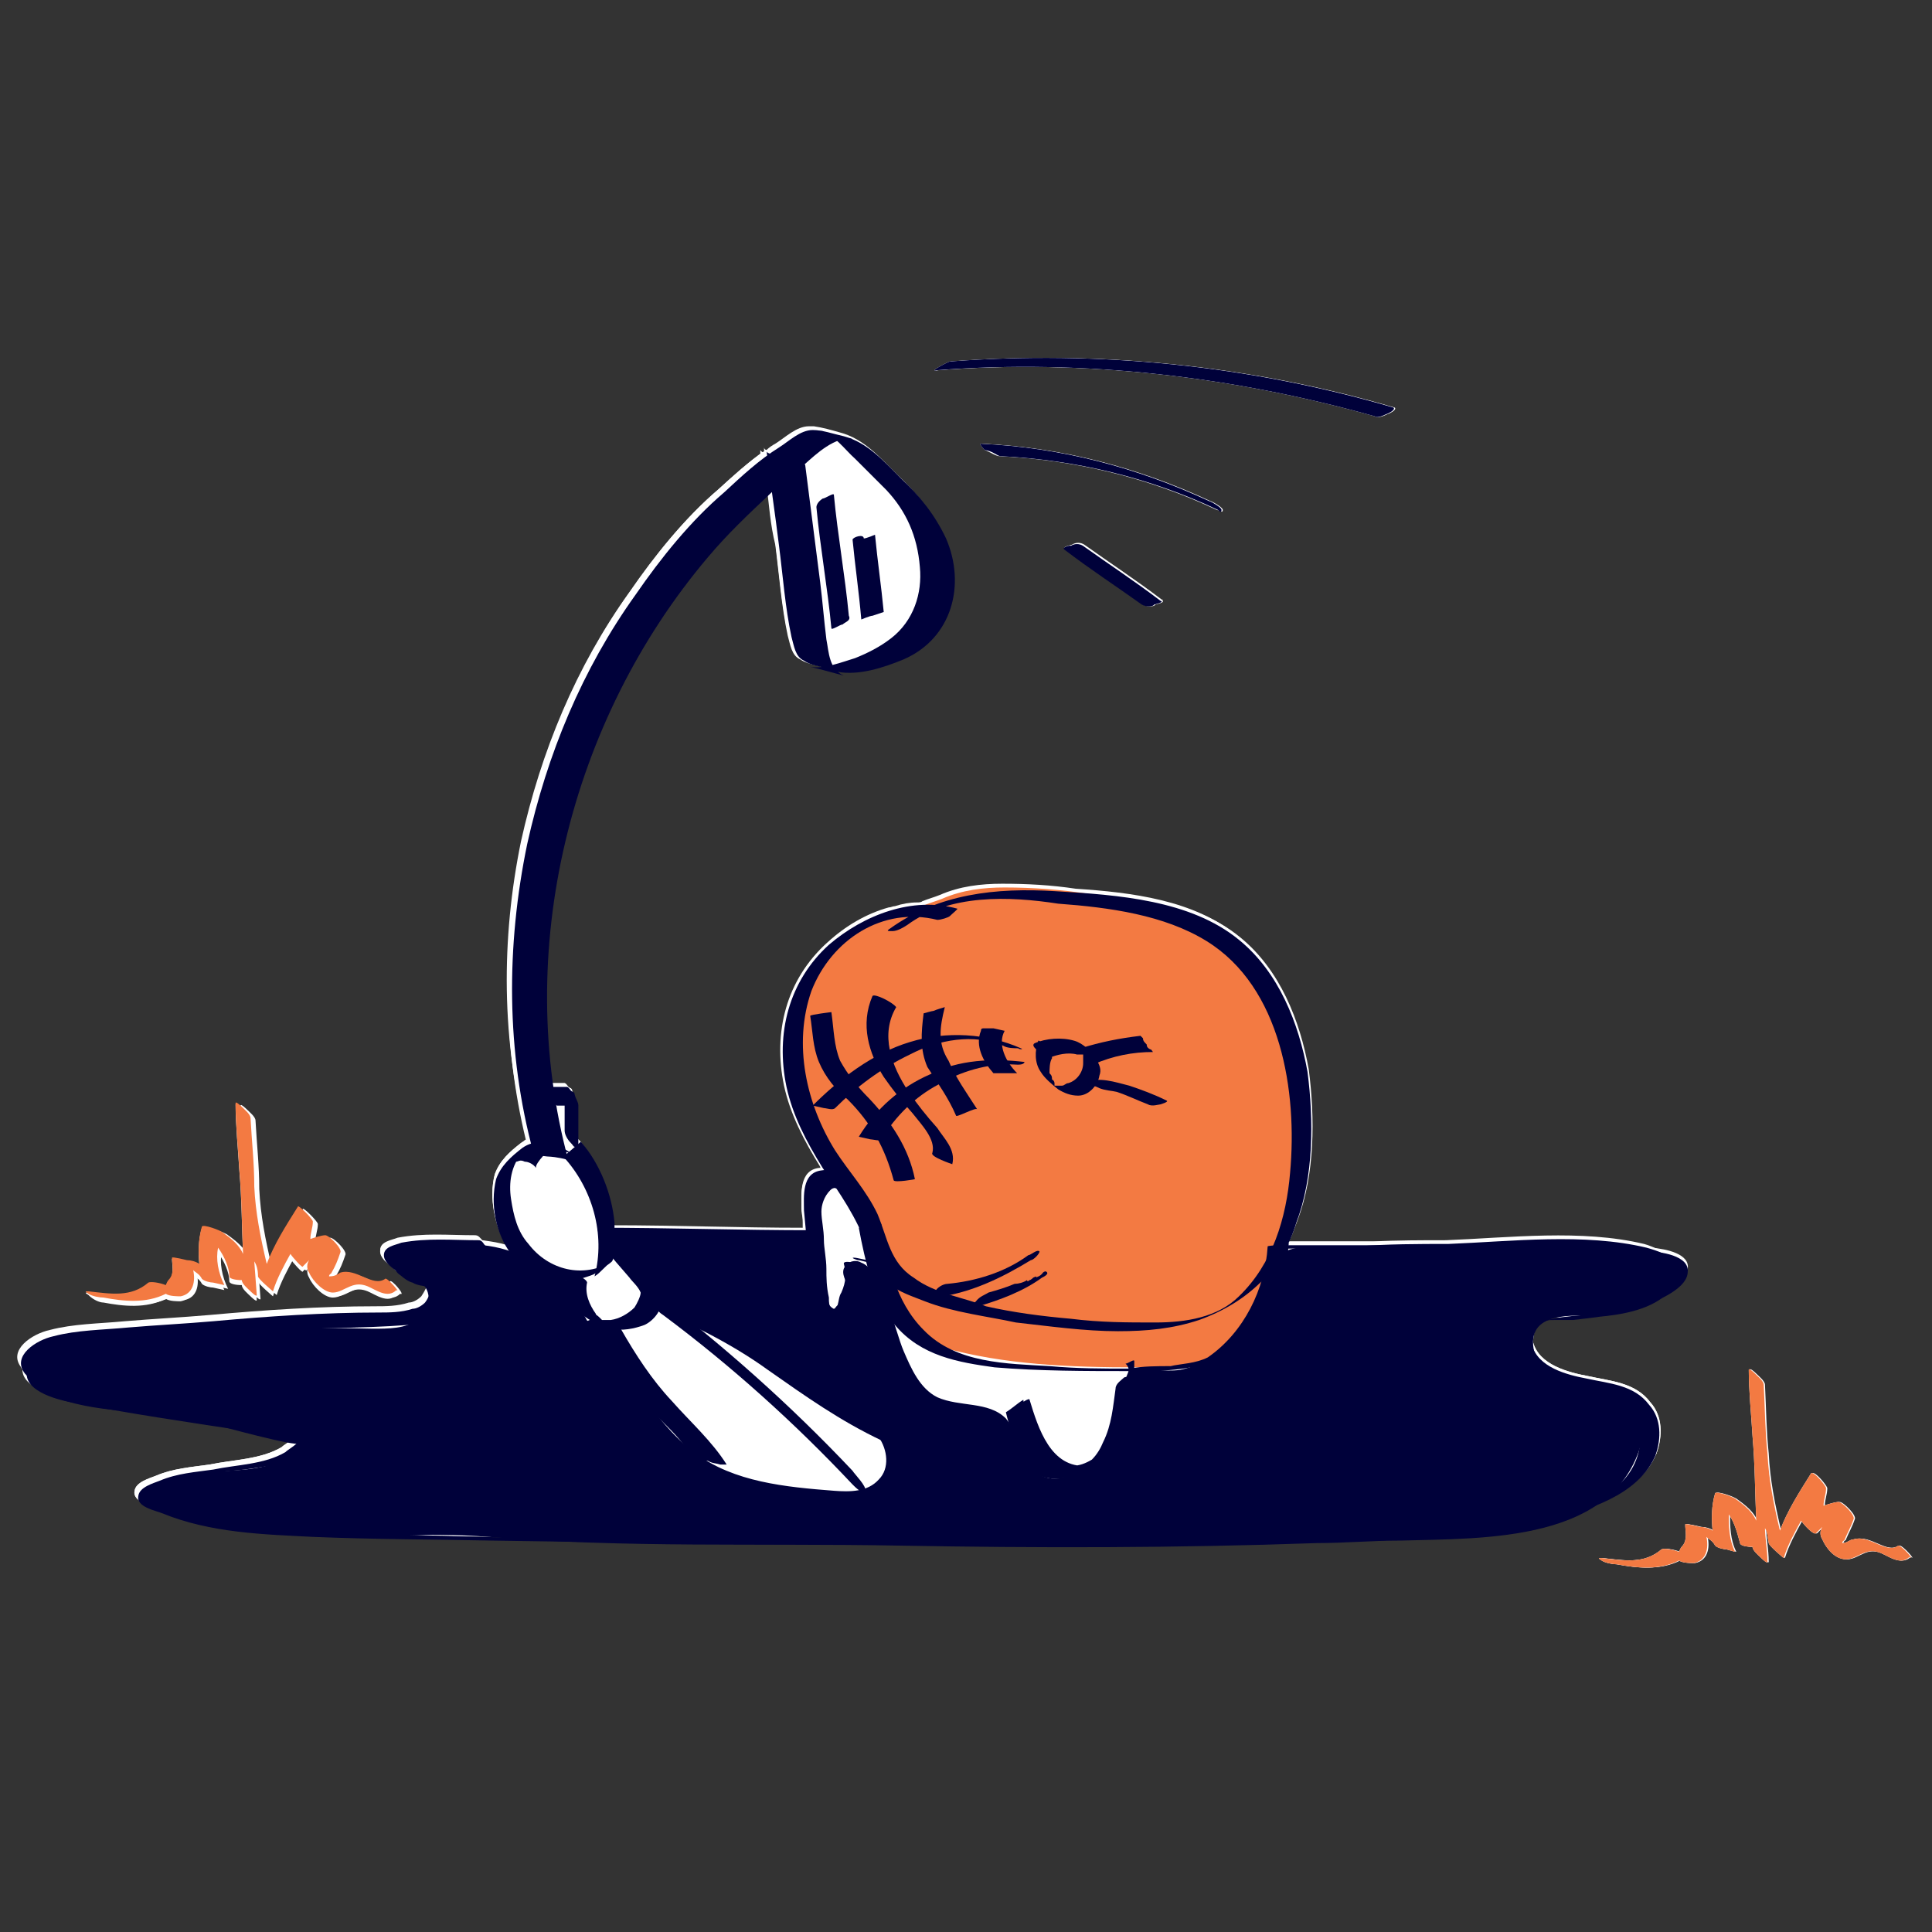 <?xml version="1.0" encoding="utf-8"?>
<!-- Generator: Adobe Illustrator 26.5.0, SVG Export Plug-In . SVG Version: 6.00 Build 0)  -->
<svg version="1.1" id="Layer_2_00000072988389621826064320000007031561878959606410_"
	 xmlns="http://www.w3.org/2000/svg" xmlns:xlink="http://www.w3.org/1999/xlink" x="0px" y="0px" viewBox="0 0 155 155"
	 style="enable-background:new 0 0 155 155;" xml:space="preserve">
<rect x="0" y="0" width="155" height="155" fill="#333333" stroke="none"/>
<style type="text/css">
	.st0{fill:#FFFFFF;}
	.st1{fill:#00013A;}
	.st2{fill:#F37A42;}
</style>
<g>
	<path class="st0" d="M132.9,116.6c0.5-1.4,0.5-3-0.5-4.1c-1.2-1.6-3.2-1.7-5-2.1c-1.6-0.3-3.9-0.9-4.4-2.7l0,0
		c0-1.2,0.5-1.7,1.4-2.1l0,0c0.2,0,0.2,0,0.3,0c0.5,0,1,0,1.4,0c0.5,0,1-0.2,1.7-0.2c0.3,0,0.5,0,0.7,0c1.6-0.2,3.6-0.5,5-1.7
		c1-0.5,1.9-1.2,1.9-1.9c0.2-1.2-1.7-1.6-2.9-1.7c-0.2,0-0.3-0.2-0.5-0.2c-5-1.2-10.8-0.5-15.9-0.3c-0.7,0-1.2,0-1.9,0
		c-1.2,0-2.5,0-3.7,0c-2.3,0-4.8,0-7.1,0l0,0c0.3-0.5,0.5-1.2,0.7-1.7c1.4-3.7,1.4-8.2,0.9-12.1c-0.7-3.9-2.3-8-5.5-10.6
		c-3.9-3.2-9.7-3.6-14.7-3.9c-0.3,0-0.5,0-0.9,0c-0.2,0-0.2,0-0.3,0c-0.3,0-0.5,0-0.9,0c-0.9,0-1.6-0.2-2.3-0.2
		c-1.7,0-3.4,0.2-5,0.9c-0.5,0.2-0.9,0.3-1.4,0.5h-0.2c-2.7,0.2-5.5,1.4-7.5,3.2c-3.2,2.9-4.3,7.1-3.4,11.4c0.5,2.3,1.6,4.4,2.9,6.5
		c0,0,0,0.2,0.2,0.2c-0.2,0-0.2,0-0.3,0c-1.6,0.2-1.4,2.1-1.4,3.2c0,0.5,0.2,1,0.2,1.6c-5.1,0-10.3-0.2-15.4-0.2c0-0.2,0-0.3,0-0.5
		c-0.2-2.3-1.2-4.8-2.7-6.5l-0.2,0v-3c0-0.3-0.2-0.5-0.3-0.9c0-0.2-0.2-0.2-0.3-0.3c0,0-0.2-0.3-0.3-0.3c-0.3,0-0.9,0-1.2,0
		c-2.4-15.1,2.3-31,12.1-42.6c1.6-1.9,3.2-3.4,5-5.1c0.2-0.2,0.3-0.2,0.3-0.3c0.2,1.6,0.3,3.2,0.7,4.8c0.3,2.3,0.5,5,1,7.3
		c0.2,0.7,0.3,1.6,1,1.9c0.7,0.5,1.9,0.5,2.7,0.9c1.7,0.3,3.6-0.3,5.3-1c3.9-1.7,5-6,3.4-9.7c-0.9-1.9-2.1-3.4-3.6-4.8
		c-1.4-1.4-2.7-2.9-4.6-3.4c-0.7-0.2-1.6-0.5-2.3-0.5c0,0,0,0-0.2,0l0,0h-0.2c-1,0-1.9,0.9-2.7,1.4c-0.2,0.2-0.5,0.3-0.7,0.5
		c-0.2,0-0.3-0.2-0.3-0.2c0,0.2,0,0.2,0,0.3c-1.2,0.9-2.3,1.9-3.4,2.9c-2.7,2.3-5.1,5.3-7.1,8.2c-4.3,6-7.1,12.8-8.7,20
		c-1.6,7.8-1.6,16,0.5,23.9c-0.2,0-0.3,0.2-0.5,0.3c-0.9,0.7-1.7,1.4-2.1,2.5c-0.5,1.9,0,4.3,1,5.8c-0.7-0.2-1.4-0.3-2.1-0.5
		c-0.2-0.2-0.3-0.3-0.5-0.3c-2.1,0-4.1-0.2-6.2,0.2c-0.5,0.2-1.4,0.3-1.4,1c0,0.5,0.5,0.9,0.9,1.2c0.3,0.3,0.9,0.9,1.4,1
		c0.3,0.2,0.9,0.3,1.2,0.3c0.2,0.2,0.2,0.5,0.2,0.7c0,0.2-0.2,0.3-0.3,0.5c-0.3,0.3-0.7,0.5-1,0.5c-0.9,0.3-1.9,0.3-2.7,0.3
		c-4.4,0-8.9,0.3-13.3,0.7c-2.3,0.2-4.4,0.3-6.8,0.5c-2.1,0.2-4.1,0.2-6,0.7c-1.4,0.3-3.4,1.6-2.3,3l0,0c0.2,1.4,2.5,2.1,3.6,2.3
		c0.3,0,0.9,0.2,1.2,0.2c0.5,0.2,1.2,0.2,1.7,0.3c3.2,0.5,6.5,1,9.7,1.6c1.6,0.3,4.3,1,5.5,1.2c-0.3,0.3-0.7,0.5-0.9,0.7
		c-1.7,1-3.9,1-5.8,1.4c-1.4,0.2-2.9,0.3-4.3,0.9c-0.5,0.2-1.6,0.5-1.7,1.2c-0.2,0.9,1.4,1.2,1.9,1.4c0.7,0.3,1.4,0.5,2.1,0.7
		c0.3,0.2,0.7,0.3,0.9,0.3c2.5,0.7,5.3,0.7,7.8,0.9c1.9,0.2,3.9,0.2,5.8,0.2c3.4,0,6.7,0.2,10.1,0.2c1,0,2.1,0,3.2,0
		c9.7,0.5,19.6,0.3,29.4,0.5c11.3,0.2,22.3,0.2,33.6-0.2c2.3,0,4.4-0.2,6.7-0.2c5-0.2,11.9,0,16.2-3.2
		C130.5,119.7,132,118.5,132.9,116.6z"/>
	<path class="st0" d="M75.2,29.7c11.7-0.9,23.7,0.5,35.1,3.7c0.3,0.2,0.9-0.2,1-0.2c0,0,0.7-0.3,0.5-0.5
		c-11.6-3.4-23.7-4.6-35.6-3.7C75.9,29.1,74.4,29.9,75.2,29.7z"/>
	<path class="st0" d="M98,40.9c0-0.2-0.9-0.7-1-0.7c-5.8-2.7-11.9-4.3-18.3-4.6c-0.2,0,0.3,0.5,0.3,0.5c0.5,0.2,0.9,0.5,1.2,0.5
		c6,0.3,11.9,1.7,17.4,4.3C97.9,41,98,41,98,40.9z"/>
	<path class="st0" d="M86,43.7c0,0-0.9,0.2-0.5,0.3c2.1,1.6,4.1,2.9,6.2,4.4c0.3,0.2,0.9,0.2,1,0c0,0,0.9-0.2,0.5-0.3
		c-2.1-1.6-4.1-2.9-6.2-4.4C86.7,43.5,86.3,43.5,86,43.7z"/>
	<path class="st0" d="M8.3,104.5c1.6,0.3,3.4,0.5,5-0.3c0.3,0.2,0.9,0.2,1.2,0.2c1-0.2,1.2-1.2,1-2.1c0.2,0.2,0.5,0.3,0.7,0.7
		c0.2,0.2,0.7,0.3,0.9,0.3l0.9,0.2c-0.5-1-0.7-2.1-0.5-3c0.5,0.7,0.9,1.6,0.9,2.3c0,0.2,0.5,0.3,1,0.3c0,0.3,0.5,0.7,0.7,0.9
		c0,0,0.5,0.5,0.5,0.3l-0.2-2.7c0.2,0.3,0.3,0.7,0.3,1.2c0,0.2,1.2,1.2,1.2,1.2c0.3-1,0.9-2.1,1.4-3c0.2,0.3,1,1.2,1,1
		c0.2-0.2,0.3-0.3,0.5-0.5c-0.2,0.3-0.2,0.7,0,1c0.3,0.7,1.2,1.6,1.9,1.6c0.5,0,0.9-0.3,1.4-0.5c0.5-0.2,0.9-0.2,1.4,0
		c0.7,0.3,1.6,1,2.3,0.3c0.5,0-0.7-1.4-0.9-1.2c-1,0.7-2.3-0.9-3.6-0.5c-0.3,0.2-0.5,0.3-0.9,0.3c0-0.2,0.2-0.2,0.2-0.3
		c0.3-0.5,0.5-1,0.7-1.6c0.2-0.3-0.9-1.4-1.2-1.4s-0.9,0.2-1.2,0.3c0-0.5,0.2-0.9,0.2-1.4c0-0.2-1.2-1.4-1.2-1.2
		c-1,1.6-1.9,3-2.5,4.6c-0.5-2.1-0.9-4.1-1-6.2c0-1.9-0.2-3.6-0.3-5.5c0-0.3-0.5-0.7-0.7-0.9c0,0-0.5-0.5-0.5-0.3
		c0,1.7,0.2,3.6,0.3,5.3c0.2,2.3,0.2,4.6,0.3,6.8c-0.3-0.7-0.9-1.2-1.6-1.7c-0.2-0.2-1.6-0.7-1.7-0.5c-0.3,1-0.3,2.1-0.2,3
		c-0.3-0.2-0.7-0.3-1-0.3c0,0-1.2-0.3-1.2-0.2c0,0.5,0.2,1.2-0.2,1.7c-0.2,0.2-0.2,0.3-0.3,0.5c-0.5-0.2-1.2-0.3-1.4-0.2
		c-1.4,1.2-3,0.9-4.8,0.7c-0.3,0-0.3,0,0,0.2C7.5,104.3,8,104.5,8.3,104.5z"/>
	<path class="st0" d="M152.3,124c-1,0.7-2.3-0.9-3.6-0.5c-0.3,0-0.5,0.3-0.9,0.3c0-0.2,0.2-0.2,0.2-0.3c0.2-0.5,0.5-1,0.7-1.6
		c0.2-0.3-0.9-1.4-1.2-1.4c-0.3,0-0.9,0.2-1.2,0.3c0-0.5,0.2-0.9,0.2-1.4c0-0.2-1-1.4-1.2-1.2c-1,1.6-1.9,3-2.5,4.6
		c-0.5-2.1-0.9-4.1-1-6.2c-0.2-1.9-0.2-3.6-0.3-5.5c0-0.3-0.5-0.7-0.7-0.9c0,0-0.5-0.5-0.5-0.3c0,1.7,0.2,3.6,0.3,5.3
		c0.2,2.3,0.2,4.6,0.3,6.8c-0.3-0.7-0.9-1.2-1.6-1.7c-0.2-0.2-1.6-0.7-1.7-0.5c-0.3,1-0.3,2.1-0.2,3c-0.3-0.2-0.7-0.3-1-0.3
		c0,0-1.2-0.3-1.2-0.2c0,0.5,0.2,1.2-0.2,1.7c-0.2,0.2-0.2,0.3-0.3,0.5c-0.5-0.2-1.2-0.3-1.4-0.2c-1.4,1.2-3,0.9-4.8,0.7
		c-0.3,0-0.3,0,0,0.2c0.3,0.2,0.9,0.3,1.2,0.3c1.6,0.3,3.4,0.5,5-0.3c0.3,0.2,0.9,0.2,1.2,0.2c1-0.2,1.2-1.2,1-2.1
		c0.2,0.2,0.5,0.3,0.7,0.7c0.2,0.2,0.7,0.3,0.9,0.3l0.7,0.2c-0.5-1-0.5-2.1-0.5-3c0.5,0.7,0.7,1.6,0.9,2.3c0,0.2,0.5,0.3,1,0.3
		c0,0.3,0.5,0.7,0.7,0.9c0,0,0.5,0.5,0.5,0.3c0-1-0.2-1.9-0.2-2.7c0.2,0.3,0.2,0.7,0.3,1.2c0,0.2,1.2,1.2,1.2,1.2
		c0.3-1,0.9-2.1,1.4-3c0.2,0.3,1,1.2,1.2,1c0.2-0.2,0.3-0.3,0.5-0.5c-0.2,0.3-0.2,0.7,0,1c0.3,0.7,1,1.6,1.9,1.6
		c0.5,0,0.9-0.3,1.4-0.5c0.5-0.2,0.9-0.2,1.4,0c0.7,0.3,1.6,1,2.3,0.3C153.7,125.3,152.6,124,152.3,124z"/>
</g>
<g>
	<path class="st0" d="M132.9,116.6c0.5-1.4,0.5-3-0.5-4.1c-1.2-1.6-3.2-1.7-5-2.1c-1.6-0.3-3.9-0.9-4.4-2.7c0-0.6,0.1-1.1,0.4-1.5
		c0.1-0.1,0.2-0.2,0.2-0.2c0.5-0.3,0.5-0.3,1.2-0.3c0.5,0,1,0,1.4,0c0.8-0.1,1.6-0.2,2.4-0.3c0,0,0,0,0,0c1.4-0.2,3.2-0.5,4.5-1.4
		c1.1-0.5,2.2-1.3,2.2-2.2c0.1-1-1.2-1.4-2.3-1.6c-0.3-0.1-0.7-0.3-1.1-0.4c-5-1.2-10.8-0.5-15.9-0.3c-1.8,0-3.9,0-5.8,0.1
		c-2.3,0-4.7,0-7,0c0,0,0,0,0,0c0.3-0.6,0.5-1.1,0.7-1.8c1.4-3.7,1.4-8.2,0.9-12.1c-0.7-3.9-2.3-8-5.5-10.6c-3.5-2.9-8.5-3.5-13-3.8
		c-2-0.3-3.9-0.4-5.9-0.4c-1.7,0-3.4,0.2-5,0.9c-0.5,0.2-0.9,0.3-1.4,0.5c-0.1,0.1-0.3,0.1-0.4,0.1c-0.6,0-1.2,0.1-1.8,0.3
		c-0.2,0-0.3,0.1-0.5,0.1c-1.8,0.5-3.5,1.5-4.9,2.8c-3.2,2.9-4.3,7.1-3.4,11.4c0.5,2.3,1.6,4.4,2.9,6.5c0,0.1,0.1,0.1,0.1,0.2
		c-0.1,0-0.2,0-0.3,0c-1.6,0.2-1.4,2.1-1.4,3.2c0.1,0.5,0.1,1,0.1,1.6c-5.1,0-10.2-0.2-15.3-0.2c0-0.1,0-0.3,0-0.4
		c-0.2-2.3-1.2-4.8-2.7-6.5l-0.2,0.2v-3.2c0-0.3-0.2-0.5-0.3-0.9c0-0.2-0.2-0.2-0.3-0.3c0,0-0.2-0.3-0.3-0.3c-0.4,0-0.9,0-1.4,0
		c-2.1-15.1,2.6-31,12.3-42.6c1.6-1.9,3.2-3.4,5-5.1c0.1-0.1,0.3-0.2,0.4-0.4c0.2,1.6,0.4,3.1,0.6,4.7c0.3,2.3,0.5,5,1,7.3
		c0.2,0.7,0.3,1.6,1,1.9c0.3,0.2,0.7,0.3,1.1,0.4c-0.2,0-0.5,0-0.7,0c0.9,0.2,1.9,0.5,2.7,0.7c-0.1-0.1-0.2-0.1-0.3-0.2
		c1.7,0.3,3.6-0.3,5.2-1c3.9-1.7,5-6,3.4-9.7c-0.9-1.9-2.1-3.4-3.6-4.8c-1.4-1.4-2.7-2.9-4.6-3.4c-0.7-0.2-1.4-0.4-2.1-0.5
		c0,0-0.1,0-0.1,0c0,0,0.1,0,0.1,0c-0.1,0-0.2,0-0.4,0c-1,0-1.9,0.9-2.7,1.4c-0.2,0.1-0.5,0.3-0.7,0.5c-0.1,0-0.2-0.1-0.2-0.2
		c0,0.1,0,0.2,0,0.3c-1.3,0.9-2.4,1.9-3.6,3c-2.7,2.3-5.1,5.3-7.1,8.2c-4.3,6-7.1,12.8-8.7,20c-1.6,8-1.6,16.3,0.3,24.1
		c-0.2,0.1-0.3,0.1-0.4,0.2c-0.9,0.7-1.7,1.4-2.1,2.5c-0.5,1.9,0,4.1,1,5.7c-0.6-0.2-1.3-0.3-2-0.4c-0.2-0.2-0.3-0.4-0.6-0.4
		c-2.1,0-4.1-0.2-6.2,0.2c-0.5,0.2-1.4,0.3-1.4,1c0,0.5,0.5,0.9,0.9,1.2c0.3,0.3,0.9,0.9,1.4,1c0.3,0.2,0.8,0.3,1.1,0.3
		c0.1,0.2,0.2,0.3,0.3,0.5c-0.1,0.2-0.2,0.4-0.4,0.7c-0.3,0.3-0.7,0.5-1,0.5c-0.9,0.3-1.9,0.3-2.7,0.3c-4.4,0-8.9,0.3-13.3,0.7
		c-2.3,0.2-4.4,0.3-6.8,0.5c-2.1,0.2-4.1,0.2-6,0.7c-1.4,0.3-3.4,1.6-2.3,3c0,0.1,0.1,0.1,0.1,0.2c0,1.4,2.5,2.1,3.6,2.3
		c4.6,0.9,9.3,1.6,13.9,2.2c1.6,0.4,3.5,0.9,4.3,0.9l-0.1,0.1c-0.3,0.3-0.7,0.5-0.9,0.7c-1.7,1-3.9,1-5.8,1.4
		c-1.4,0.2-2.9,0.3-4.3,0.9c-0.5,0.2-1.6,0.5-1.7,1.2c-0.2,0.9,1.4,1.2,1.9,1.4c1,0.4,2.1,0.7,3.1,1c0.9,0.2,1.9,0.4,2.8,0.5
		c2.1,0.3,4.2,0.3,6.2,0.4c4.8,0.2,9.7,0.2,14.5,0.3c1.1,0,2.2,0,3.3,0c9.7,0.6,19.4,0.3,29.2,0.4c11.3,0.2,22.3,0.2,33.6-0.2
		c2.3,0,4.4-0.2,6.7-0.2c4.8-0.1,11.6,0,15.8-2.9C130.2,119.8,132.1,118.6,132.9,116.6z"/>
	<path class="st0" d="M75.3,29.7c11.7-0.9,23.7,0.5,35.1,3.7c0.3,0.2,0.9-0.2,1-0.2c0,0,0.7-0.3,0.5-0.5
		c-11.6-3.4-23.7-4.6-35.6-3.7C76,29.1,74.4,29.9,75.3,29.7z"/>
	<path class="st0" d="M98.1,40.9c0-0.2-0.9-0.7-1-0.7c-5.8-2.7-11.9-4.3-18.3-4.6c-0.2,0,0.3,0.5,0.3,0.5c0.6,0.1,1,0.5,1.3,0.5
		c6,0.3,11.9,1.7,17.4,4.3C98,41.1,98.1,41.1,98.1,40.9z"/>
	<path class="st0" d="M86,43.8c0.1-0.1-0.8,0.1-0.5,0.3c2.1,1.6,4.1,2.9,6.2,4.4c0.3,0.2,0.9,0.2,1,0c0,0,0.9-0.2,0.5-0.3
		c-2.1-1.6-4.1-2.9-6.2-4.4C86.6,43.6,86.2,43.6,86,43.8z"/>
	<path class="st0" d="M7.4,104.1c0.3,0.2,0.9,0.3,1.2,0.3c1.6,0.3,3.4,0.5,5-0.3c0.3,0.2,0.9,0.2,1.2,0.2c1-0.2,1.2-1.2,1-2.1
		c0.2,0.2,0.5,0.3,0.7,0.7c0.2,0.2,0.7,0.3,0.9,0.3l0.9,0.2c-0.5-1-0.7-2.1-0.5-3c0.5,0.7,0.9,1.6,0.9,2.3c0,0.2,0.5,0.3,1,0.3
		c0,0.3,0.5,0.7,0.7,0.9c0,0,0.5,0.5,0.5,0.3l-0.2-2.7c0.2,0.3,0.3,0.7,0.3,1.2c0,0.2,1.2,1.2,1.2,1.2c0.3-1,0.9-2.1,1.4-3
		c0.2,0.3,1,1.2,1,1c0.2-0.2,0.3-0.3,0.5-0.5c-0.2,0.3-0.2,0.7,0,1c0.3,0.7,1.2,1.6,1.9,1.6c0.5,0,0.9-0.3,1.4-0.5
		c0.5-0.2,0.9-0.2,1.4,0c0.7,0.3,1.6,1,2.3,0.3c0.5,0.2-0.7-1.2-0.8-1c-1,0.7-2.3-0.9-3.6-0.5c-0.3,0.2-0.5,0.3-0.9,0.3
		c0-0.2,0.2-0.2,0.2-0.3c0.3-0.5,0.5-1,0.7-1.6c0.2-0.3-0.9-1.4-1.2-1.4c-0.3,0-0.9,0.2-1.2,0.3c0-0.5,0.2-0.9,0.2-1.4
		c0-0.2-1.2-1.4-1.2-1.2c-1,1.6-1.9,3-2.5,4.6c-0.5-2.1-0.9-4.1-1-6.2c0-1.9-0.2-3.6-0.3-5.5c0-0.3-0.5-0.7-0.7-0.9
		c0,0-0.5-0.5-0.5-0.3c0,1.7,0.2,3.6,0.3,5.3c0.2,2.3,0.2,4.6,0.3,6.8c-0.3-0.7-0.9-1.2-1.6-1.7c-0.2-0.2-1.6-0.7-1.7-0.5
		c-0.3,1-0.3,2.1-0.2,3c-0.3-0.2-0.7-0.3-1-0.3c0,0-1.2-0.3-1.2-0.2c0,0.5,0.2,1.2-0.2,1.7c-0.2,0.2-0.2,0.3-0.3,0.5
		c-0.5-0.2-1.2-0.3-1.4-0.2c-1.4,1.2-3,0.9-4.8,0.7C7.1,103.9,7.1,103.9,7.4,104.1z"/>
	<path class="st0" d="M152.4,124c-1,0.7-2.3-0.9-3.6-0.5c-0.3,0-0.5,0.3-0.9,0.3c0-0.2,0.2-0.2,0.2-0.3c0.2-0.5,0.5-1,0.7-1.6
		c0.2-0.3-0.9-1.4-1.2-1.4c-0.3,0-0.9,0.2-1.2,0.3c0-0.5,0.2-0.9,0.2-1.4c0-0.2-1-1.4-1.2-1.2c-1,1.6-1.9,3-2.5,4.6
		c-0.5-2.1-0.9-4.1-1-6.2c-0.2-1.9-0.2-3.6-0.3-5.5c0-0.3-0.5-0.7-0.7-0.9c0,0-0.5-0.5-0.5-0.3c0,1.7,0.2,3.6,0.3,5.3
		c0.2,2.3,0.2,4.6,0.3,6.8c-0.3-0.7-0.9-1.2-1.6-1.7c-0.2-0.2-1.6-0.7-1.7-0.5c-0.3,1-0.3,2.1-0.2,3c-0.3-0.2-0.7-0.3-1-0.3
		c0,0-1.2-0.3-1.2-0.2c0,0.5,0.2,1.2-0.2,1.7c-0.2,0.2-0.2,0.3-0.3,0.5c-0.5-0.2-1.2-0.3-1.4-0.2c-1.4,1.2-3,0.9-4.8,0.7
		c-0.3,0-0.3,0,0,0.2c0.3,0.2,0.9,0.3,1.2,0.3c1.6,0.3,3.4,0.5,5-0.3c0.3,0.2,0.9,0.2,1.2,0.2c1-0.2,1.2-1.2,1-2.1
		c0.2,0.2,0.5,0.3,0.7,0.7c0.2,0.2,0.7,0.3,0.9,0.3l0.7,0.2c-0.5-1-0.5-2.1-0.5-3c0.5,0.7,0.7,1.6,0.9,2.3c0,0.2,0.5,0.3,1,0.3
		c0,0.3,0.5,0.7,0.7,0.9c0,0,0.5,0.5,0.5,0.3c0-1-0.2-1.9-0.2-2.7c0.2,0.3,0.2,0.7,0.3,1.2c0,0.2,1.2,1.2,1.2,1.2
		c0.3-1,0.9-2.1,1.4-3c0.2,0.3,1,1.2,1.2,1c0.2-0.2,0.3-0.3,0.5-0.5c-0.2,0.3-0.2,0.7,0,1c0.3,0.7,1,1.6,1.9,1.6
		c0.5,0,0.9-0.3,1.4-0.5c0.5-0.2,0.9-0.2,1.4,0c0.7,0.3,1.6,1,2.3,0.3C153.8,125.3,152.7,124,152.4,124z"/>
</g>
<g id="Layer_1-2">
	<g>
		<path class="st1" d="M61.5,36.2c0.3,2.5,0.7,5.1,1,7.6c0.3,2.3,0.5,5,1,7.3c0.2,0.7,0.3,1.6,1,1.9c0.7,0.5,1.9,0.5,2.7,0.9
			c1.7,0.3,3.6-0.3,5.3-1c3.9-1.7,5-6,3.4-9.7c-0.9-1.9-2.1-3.4-3.6-4.8c-1.4-1.4-2.7-2.9-4.6-3.4c-0.9-0.2-1.7-0.5-2.5-0.5
			c-1,0-1.9,0.9-2.7,1.4c-1.6,1-3,2.3-4.4,3.6c-2.7,2.3-5.1,5.3-7.1,8.2c-4.3,6-7.1,12.8-8.7,20c-1.7,8.2-1.7,16.7,0.5,24.8
			c0,0.2,1.2,0.3,1.4,0.3c0.2,0,1.4,0.2,1.4,0.3c-4.5-16.7,0.1-35.3,11.2-48.4c1.6-1.9,3.2-3.4,5-5.1c0.9-0.9,1.9-1.6,2.7-2.3
			c1-0.9,2.5-2.3,3.9-2.1c-0.9-0.2-1.9-0.5-2.7-0.7c1.2,0.3,2.1,1.6,2.9,2.3c0.9,0.9,1.7,1.7,2.5,2.5c1.6,1.7,2.5,3.7,2.7,6.2
			c0.2,2.1-0.5,4.3-2.3,5.7c-0.9,0.7-1.9,1.2-2.9,1.6c-1,0.3-2.5,0.9-3.6,0.7c0.9,0.2,1.9,0.5,2.7,0.7c-1.2-0.5-1.2-1.9-1.4-2.9
			c-0.2-1.6-0.3-3-0.5-4.6l-1.2-9.4C64.1,36.6,61.5,36.6,61.5,36.2"/>
		<path class="st1" d="M44.2,92.1c-0.5-0.7-1.6-0.5-2.3,0c-0.9,0.7-1.7,1.4-2.1,2.5c-0.5,2.1,0,4.4,1.2,6s3.4,2.3,5.3,2.1
			c0.5-0.2,1-0.3,1.4-0.5c0.2-0.2,0.3-0.3,0.5-0.3c0.2-0.2,0.7-0.5,0.9-0.7c0.2-0.3,0.2-1,0.2-1.4c0-0.5,0-1.2,0-1.7
			c-0.2-2.3-1.2-4.8-2.7-6.5l-1.4,1.2c2.3,2.5,3.4,6.2,2.5,9.6c0.5-0.3,0.9-0.9,1.4-1.2c-2.3,1.4-5.1,0.7-6.7-1.4
			c-0.9-1-1.2-2.3-1.4-3.6s0-2.7,0.9-3.7l0,0c-0.3,0.3-0.7,0.5-0.9,0.9c0,0,0.2,0,0.2-0.2h0.2c0.2,0,0.3-0.2,0.7,0
			c0.3,0,0.7,0.2,0.9,0.5C42.9,93.3,44.2,92.1,44.2,92.1"/>
		<path class="st2" d="M66,91.5c1.7,3,4.1,6.2,4.8,9.6c0.3,1.9,0.3,3.9,1.6,5.3c0.9,1,2.1,1.4,3.2,1.7c5,1.4,10.3,1.6,15.6,1.6
			c3.2,0,6.9-0.2,8.9-2.7c0.9-1,1.2-2.3,1.7-3.7c1.7-6,3.6-12.4,1.7-18.6c-0.5-1.7-1.4-3.2-2.1-4.8c-1-1.9-2.1-3.7-3.7-5
			c-1-0.7-2.3-1.2-3.6-1.6c-4.4-1.4-8.9-2.1-13.5-2.1c-1.7,0-3.4,0.2-5,0.9c-0.5,0.2-0.9,0.3-1.4,0.5c-0.5,0.2-1.2,0.2-1.7,0.3
			c-2.1,0.3-3.7,1.6-5.1,2.7c-1.2,1-3.4,3-3.7,4.6c-0.3,1.4,0,3.6,0.2,5C64,87.6,64.8,89.6,66,91.5"/>
		<path class="st1" d="M45.9,92.6c-0.3-0.3-0.9-0.5-1.2-0.9c-0.2,0-0.2-0.2-0.3-0.2c-0.2-0.2-0.3-0.2-0.7-0.3
			C43.5,91,43.4,91,43.3,91c0,0,0,0-0.2,0l0,0c0.3,0.3,0.9,0.5,1.2,0.9c0.2,0,0.2,0.2,0.3,0.2c0.2,0.2,0.3,0.2,0.5,0.3
			C45.4,92.4,45.5,92.4,45.9,92.6C45.7,92.6,45.7,92.6,45.9,92.6L45.9,92.6"/>
		<path class="st1" d="M46.4,92.1v-3.4c0-0.3-0.2-0.5-0.3-0.9c0-0.2-0.2-0.2-0.3-0.3c0,0-0.2-0.3-0.3-0.3c-0.5,0-1,0-1.6,0
			c-0.3,0,0,0.5,0.2,0.7c0.2,0.2,0.2,0.3,0.3,0.5c0,0,0.2,0.3,0.3,0.3c0.5,0,1,0,1.6,0c-0.3-0.5-0.7-1-1-1.4c0,1.2,0,2.3,0,3.4
			c0,0.3,0.2,0.7,0.5,1C46,91.9,46,92,46.1,92C46.2,92.2,46.4,92.2,46.4,92.1"/>
		<path class="st1" d="M76.8,72.9c-3.6-1-7.5,0.5-10.3,2.9c-3.2,2.9-4.3,7.1-3.4,11.4c0.5,2.3,1.6,4.4,2.9,6.5
			c1.4,2.1,2.7,3.9,3.6,6.4c0.3,1,0.9,2.1,1.7,2.9c0.9,0.7,1.9,1,2.9,1.4c2.3,0.9,5,1.2,7.3,1.7c2.7,0.3,5.5,0.7,8.2,0.7
			c2.3,0,4.4-0.2,6.5-0.9c3.9-1.4,6.7-4.1,7.8-7.8c1.4-3.7,1.4-8.2,0.9-12.1c-0.7-3.9-2.3-8-5.5-10.6c-3.9-3.2-9.7-3.6-14.7-3.9
			c-4.8-0.3-9.4,0.2-13.3,3c-0.3,0.2-0.2,0.2,0.2,0.2s0.9-0.3,1.2-0.5c3.4-2.5,8.2-2.3,12.1-1.7c4.1,0.3,8.5,0.9,11.9,3
			c6,3.7,7.3,12.1,6.7,18.6c-0.3,3.6-1.4,7.3-4.1,9.9c-1.7,1.7-4.3,2.1-6.7,2.1c-2.3,0-4.4,0-6.8-0.3c-2.3-0.2-4.6-0.5-6.8-1
			c-1.7-0.7-4.1-1-5.8-2.3c-1.9-1.2-2.1-3.2-2.9-5.1c-0.9-1.9-2.3-3.4-3.4-5.1c-2.3-3.7-3.4-8.5-1.9-12.8c1.6-4.1,5.7-6.8,10.1-5.7
			c0.3,0,0.9-0.2,1-0.3C76.4,73.3,76.9,72.9,76.8,72.9"/>
		<path class="st1" d="M68.9,98.5c0.5,2.7,1.2,5.7,2.9,7.8c2.1,2.5,5.1,3,8,3.4c3.6,0.3,7.3,0.3,11,0.3c2.5,0,5.5,0,7.6-1.4
			c3-1.7,4.8-5.7,5-8.9c0,0.2-1.7,0.2-1.7,0.3c-0.2,3.4-1.9,6.9-4.8,8.9c-1,0.5-2.1,0.5-3,0.7c-1,0-2.3,0-3.2,0.2
			c-2.3,0-4.3,0-6.5-0.2c-3.4-0.2-7.5-0.2-10.1-2.9c-2.3-2.3-2.9-5.5-3.4-8.5C70.7,98.1,68.9,98.5,68.9,98.5"/>
		<path class="st1" d="M83.3,83.5C83,84.3,83,85.3,83.5,86c0.3,0.5,0.9,1,1.4,1.4c0.5,0.3,1,0.5,1.6,0.5c0.9,0,1.6-0.9,1.7-1.6
			c0.2-0.5,0-0.9-0.3-1.4c-0.3-0.5-1-1.2-1.7-1.4c-1-0.3-2.3-0.2-3.2,0.2c-0.3,0.2,0.2,0.5,0.3,0.7c0.2,0.2,0.3,0.3,0.5,0.3
			s0.3,0.2,0.3,0.2c0.7-0.3,1.6-0.5,2.3-0.3c0.2,0,0.2,0,0.3,0c0,0,0.3,0,0.2,0c0,0,0,0,0.2,0c0.2,0-0.2,0,0,0
			c-0.3-0.2,0.2,0.2-0.2-0.2l0,0l0,0l0,0l0,0v0.2c0-0.2,0,0,0,0s0,0,0,0.2l0,0c0,0,0,0,0,0.2c0,0.2,0,0.2,0,0.3
			c0,0.7-0.5,1.4-1.2,1.6c-0.2,0-0.3,0.2-0.5,0.2h-0.2c0,0,0,0-0.2,0c0,0-0.2,0,0,0h-0.2c-0.2,0,0,0,0,0l0,0l0,0
			c-0.2-0.2,0.2,0.2,0,0c-0.2-0.2,0.2,0.2,0,0c-0.2-0.2,0.2,0.2,0,0c0,0-0.2-0.2,0,0c0,0.2,0,0,0,0s0-0.2,0,0v-0.2
			c0,0,0-0.2-0.2-0.3c0-0.2,0-0.3-0.2-0.5c0-0.3,0-0.9,0.2-1.2c0-0.2,0-0.2-0.2-0.3c-0.2-0.2-0.3-0.3-0.3-0.5
			C84,83.9,83.3,83.4,83.3,83.5"/>
		<path class="st1" d="M48.4,100c0.7,0.9,1.4,1.7,2.1,2.5c0.2,0.3,0.7,0.7,0.9,1.2c0,0.3-0.3,0.9-0.5,1.2c-0.5,0.5-1.2,0.9-1.9,1
			c-0.2,0-0.3,0-0.5,0h-0.2l0,0c0.2,0-0.2,0,0,0c0,0,0.2,0.2,0,0l-0.2-0.2c-0.2-0.2-0.3-0.2-0.3-0.3c-0.5-0.7-0.9-1.6-0.7-2.5
			c0-0.2-0.5-0.5-0.7-0.5c0,0-0.9-0.3-0.9-0.2c-0.2,0.9,0,1.9,0.5,2.5c0.7,1,1.9,1.6,3,1.9c0.9,0.2,1.9,0,2.7-0.3
			c0.7-0.3,1.7-1.4,1.2-2.3c-0.3-0.5-0.9-1.2-1.4-1.7l-1.4-1.7c-0.2-0.3-0.7-0.5-0.9-0.5C48.9,100,48.6,100,48.4,100
			C48.4,100,48.2,100,48.4,100"/>
		<path class="st1" d="M34.2,107c-5,0-9.7,0.2-14.7,0.3c-4.4,0.2-9,0.3-13.5,0.9c-1,0.2-3.2,0.2-3.7,1.4c-0.9,1.9,2.3,2.7,3.4,2.9
			c4.6,0.9,9.4,1.6,14,2.3c1.2,0.2,2.3,0.3,3.4,0.5c0.2,0,1,0.2,1,0.2l-0.3,0.3c-0.3,0.3-0.7,0.5-0.9,0.7c-1.7,1-3.9,1-5.8,1.4
			c-1.4,0.2-2.9,0.3-4.3,0.9c-0.5,0.2-1.6,0.5-1.7,1.2c-0.2,0.9,1.4,1.2,1.9,1.4c3.9,1.6,8.2,1.7,12.1,1.9c4.8,0.2,9.7,0.2,14.5,0.3
			c19.5,0.3,39,0.5,58.5,0.2c8.7-0.2,17.7,0.2,26.2-1.9c3-0.7,7.1-1.9,8.5-5.1c0.5-1.4,0.5-3-0.5-4.1c-1.2-1.6-3.2-1.7-5-2.1
			c-1.6-0.3-3.9-0.9-4.4-2.7c-0.2-0.7,0.2-1.4,0.7-1.7c0.5-0.3,0.5-0.3,1.2-0.3c0.5,0,1,0,1.4,0c1.6-0.2,3.2-0.3,4.8-0.9
			c1.2-0.3,4.3-1.4,4.4-2.9c0.2-1.4-2.3-1.7-3.2-1.7c-2.3-0.2-4.8-0.2-7.1-0.3c-4.8-0.2-9.7-0.2-14.5-0.2c-2.3,0-4.8,0-7.1,0
			c-0.5,0-1.4,0.3-1.7,0.3c9.2-0.2,18.3,0,27.5,0.3c1.2,0,3.7-0.2,4.6,1.2c0.9,1.6-2.5,2.9-3.6,3.2c-1.9,0.7-3.7,0.5-5.7,0.9
			c-1,0.2-2.7,0.3-3.2,1.6c-0.5,1.6,1.4,2.7,2.5,3c1.9,0.7,3.9,0.7,5.7,1.6c2.7,1.6,2.5,5.1,0.3,7.1c-3.4,3-8.7,3.6-13,3.9
			c-4.6,0.3-9.2,0.3-13.6,0.5c-18.3,0.3-36.5,0.2-54.8,0c-4.6,0-9-0.2-13.6-0.3c-4.3-0.2-8.7,0-13-0.5c-2.1-0.2-4.1-0.5-6-1.2
			c-0.7-0.3-1.7-0.5-2.3-1c-0.9-0.7,0-1.4,0.7-1.7c1.6-0.7,3.6-0.7,5.3-0.9c1.4-0.2,2.5-0.3,3.9-0.9c0.5-0.2,1.2-0.3,1.7-0.9
			c0.3-0.2,0.5-0.3,0.7-0.5l0.3-0.3l-1.2-0.2c-2.3-0.3-4.4-0.7-6.7-1s-4.4-0.7-6.7-1c-1.9-0.3-4.3-0.3-6-1.2
			c-1.4-0.7-2.3-2.7-0.3-3.2c1-0.3,2.3-0.2,3.4-0.3c1.2-0.2,2.3-0.2,3.4-0.2c4.4-0.3,9-0.5,13.6-0.5c2.3,0,4.4,0,6.7,0
			C32.9,107.3,33.8,107.2,34.2,107"/>
		<path class="st1" d="M65.2,98.7c-5.8,0-11.4-0.2-17.2-0.2c-0.2,0,0.3,1.6,0.9,1.6c5.8,0,11.4,0.2,17.2,0.2
			C66.1,100.2,65.5,98.7,65.2,98.7"/>
		<path class="st1" d="M38.4,99.5c-2.1,0-4.1-0.2-6.2,0.2c-0.5,0.2-1.4,0.3-1.4,1c0,0.5,0.5,0.9,0.9,1.2c0.3,0.3,0.9,0.9,1.4,1
			c0.3,0.2,0.9,0.3,1.2,0.3c0.2,0,0.3,0.2,0.5,0.2c0.3,0.2,0.3,0.2,0,0c-0.2-0.2-0.3-0.2-0.2,0.2c-0.2,0.3-0.2,0.5-0.5,0.9
			c-0.3,0.3-0.7,0.5-1,0.5c-0.9,0.3-1.9,0.3-2.7,0.3c-4.4,0-8.9,0.3-13.3,0.7c-2.3,0.2-4.4,0.3-6.8,0.5c-2.1,0.2-4.1,0.2-6,0.7
			c-1.4,0.3-3.4,1.6-2.3,3c0.9,1,2.1,2.1,3.4,1.7c-0.2,0-0.9-1.4-1.2-1.2c-0.3,0.2-0.7,0.2-0.9,0.2H3.2c-0.5-0.2-0.7-0.3-0.3-0.2
			h0.2c0,0,0-0.2,0-0.3c0.3-0.7,0.5-1.2,1.2-1.6c1.6-0.9,3.4-0.9,5-1c3.9-0.3,7.8-0.7,11.7-1s7.8-0.2,11.7-0.5c1,0,3.6-0.5,3.2-2.1
			c-0.2-0.7-1.2-1.6-1.7-1.9c-0.2-0.2-2.3-0.9-2.3-0.9l0.3,0.3v-0.2c0-0.2,0.2-0.3,0.2-0.3c0.2-0.2,0.7-0.3,0.9-0.3
			c0.9-0.2,1.9-0.2,2.9-0.2c1,0,2.3,0,3.4,0c0,0-0.5-0.5-0.5-0.7C38.8,100,38.8,99.5,38.4,99.5"/>
		<path class="st1" d="M68.6,95.6c0.2-1.2-1.7-1.9-2.7-1.7c-1.6,0.2-1.4,2.1-1.4,3.2c0.2,1.9,0.3,3.9,0.5,5.8c0.2,1.4,1,2.7,2.5,2.9
			c0.9,0.2,1.4-0.7,1.6-1.4c0.3-0.9,0.3-1.7,0.2-2.5c0-0.5-1.7-0.9-1.6-0.5c0.2,0.7,0.2,1.4-0.2,2.3c-0.2,0.3-0.2,0.7-0.3,1
			c-0.2,0.2-0.2,0.3-0.3,0.3c-0.2,0.2-0.3,0.2-0.5,0.2c0.7,0.3,0.9,0.5,0.7,0.3c0,0,0,0-0.2-0.2c0-0.2-0.2-0.3-0.2-0.3
			c-0.2-0.3-0.2-0.5-0.2-0.9c-0.2-0.9-0.2-1.6-0.2-2.3c0-0.8-0.2-1.7-0.2-2.3c0-0.9-0.2-1.6-0.2-2.3c0-0.5,0.2-1.2,0.7-1.7
			c0.2-0.2,0.3-0.2,0.7-0.2C67.5,95,67,94.9,67,95c0,0.2,0,0.2,0,0.3C66.8,95.3,68.6,95.8,68.6,95.6"/>
		<path class="st1" d="M70,101.3c0.3,0-0.3-0.2-0.3-0.2c-0.3,0-0.9-0.2-1.2-0.2c-0.3,0,0.3,0.2,0.3,0.2
			C69.1,101.1,69.5,101.3,70,101.3"/>
		<path class="st1" d="M90.4,110.7c0,2.3,0,6.8-3.2,6.9c-2.9,0.2-3.9-3-4.6-5.3c0-0.2-0.7,0.3-0.7,0.3c-0.2,0.2-0.7,0.5-0.7,0.7
			c0.2,2.1,0.5,5,3,5.3c1.2,0.2,2.3-0.3,3.2-0.9c1.2-0.9,2.1-1.9,2.5-3c0.7-1.4,0.9-2.9,1-4.4c0-0.2-0.5,0.2-0.7,0.2
			c-0.2,0.2-0.7,0.5-0.7,0.9c-0.2,1.4-0.3,2.9-1,4.3c-0.2,0.5-0.5,1-0.9,1.4c-0.5,0.3-1,0.5-1.6,0.5c-1.2,0.2-2.3-0.5-3-1.6
			c-0.7-1.2-0.7-2.3-0.9-3.7c-0.5,0.3-0.9,0.7-1.4,1c0.5,2.1,1.4,4.6,3.7,5.1c1.2,0.3,2.5-0.3,3.4-1c1.2-0.9,2.1-1.9,2.5-3.2
			c0.7-1.6,0.7-3.2,0.7-5c0-0.2-0.5,0.2-0.7,0.2C90.9,110,90.2,110.3,90.4,110.7"/>
		<path class="st1" d="M75.2,29.7c11.7-0.9,23.7,0.5,35.1,3.7c0.3,0.2,0.9-0.2,1-0.2c0,0,0.7-0.3,0.5-0.5
			c-11.6-3.4-23.7-4.6-35.6-3.7C75.9,29.1,74.4,29.9,75.2,29.7"/>
		<path class="st1" d="M80.3,36.6c6,0.3,11.9,1.7,17.4,4.3c0.2,0.2,0.3,0.2,0.3,0s-0.9-0.7-1-0.7c-5.8-2.7-11.9-4.3-18.3-4.6
			c-0.2,0,0.3,0.5,0.3,0.5C79.7,36.2,80,36.6,80.3,36.6"/>
		<path class="st1" d="M85.4,44.1c2.1,1.6,4.1,2.9,6.2,4.4c0.3,0.2,0.9,0.2,1,0c0,0,0.9-0.2,0.5-0.3c-2.1-1.6-4.1-2.9-6.2-4.4
			c-0.3-0.2-0.7-0.2-1,0C86,43.7,85.1,43.9,85.4,44.1"/>
		<path class="st1" d="M65.5,40.7c0.3,3.2,0.9,6.5,1.2,9.7c0,0.2,0.7-0.3,0.9-0.3c0.2-0.2,0.7-0.3,0.5-0.7c-0.3-3.2-0.9-6.5-1.2-9.7
			c0-0.2-0.7,0.3-0.9,0.3C66,40,65.5,40.3,65.5,40.7"/>
		<path class="st1" d="M68.4,43.3c0.2,2.1,0.5,4.1,0.7,6.4c0,0,0.7-0.3,0.9-0.3l0.9-0.3c-0.2-2.1-0.5-4.1-0.7-6.2
			c0,0-0.7,0.3-0.9,0.3C69.3,42.8,68.4,43.1,68.4,43.3"/>
		<path class="st1" d="M53.2,105.5c5.5,4.1,10.6,8.7,15.2,13.6c0.2,0.2,0.9,0.9,1,0.5c0.2-0.3-0.9-1.4-1-1.6
			c-5-5.3-10.4-10.1-16.2-14.5c-0.3-0.3-0.7-0.2-0.3,0.3C52.2,104.5,52.7,105.2,53.2,105.5"/>
		<path class="st1" d="M46.9,106c1.2,1.9,2.3,3.7,3.9,5.5c0.7,0.9,1.4,1.7,2.3,2.5c0.9,0.9,1.7,1.7,2.3,2.7c0.2,0.3,1,0.5,1.4,0.5
			c0.3,0.2,0.7,0.2,1,0.3h0.5c-1.2-1.9-2.9-3.4-4.4-5.1c-1.6-1.7-2.9-3.7-4.1-5.8c-0.2-0.3-1-0.5-1.4-0.5c-0.3-0.2-0.7-0.2-1-0.3
			C47.3,106,46.9,106,46.9,106"/>
		<path class="st1" d="M52.2,104.8c3.2,1.4,6.5,3,9.4,5.1c3,2.1,5.8,4.1,9.2,5.7c0.3,0.2,1.2-1.2,1.4-1c-3.2-1.6-6.2-3.6-9.2-5.7
			c-2.9-2.1-6.2-3.7-9.4-5.1C53.2,103.8,52.4,105,52.2,104.8"/>
		<path class="st1" d="M48.8,99.2c0.5,2.9,3.2,4.6,5.8,6.2c4.3,2.5,8.7,5.1,13,7.6c1,0.7,2.3,1.2,2.9,2.3c0.7,1,0.9,2.5,0,3.4
			c-0.9,1-2.3,1-3.6,0.9c-3.9-0.3-8-0.7-11.1-3c-1.9-1.4-3.2-3.2-4.6-5c-1.4-2.1-3.2-3.9-4.4-6.2c-0.5-0.9-0.7-2.3-1.6-2.9
			c-0.5-0.3-0.9-0.2-1.4-0.5c-0.9-0.3-1.4-1-2.3-1.4c-2.3-1-5.1-0.9-7.6-0.5c-1,0.2-2.5,1-2.1,1.9c0.3,0.5,1.2,0.5,1.9,0.9
			c1,0.5,0.9,2.3-0.2,3c-1,0.7-2.3,0.7-3.6,0.7c-8.3-0.2-16.7,0.2-25,1.2c-1.2,0.2-2.7,0.5-2.7,1.7c-0.3,3,6.2,3.6,8,3.7
			c2.3,0.2,4.3,0.5,6.7,1c0.7,0.2,6.9,1.9,7.1,1.6c-2.3,3.6-8.5,1-11.7,3.7c-1,0.9,2.9,2.5,3.4,2.7c2.5,0.7,5.3,0.7,7.8,0.9
			c5.3,0.3,10.6-0.2,15.7,0.2c11,0.9,21.8,0.5,32.8,0.7c11.3,0.2,22.3,0.2,33.6-0.2c2.3,0,4.4-0.2,6.7-0.2
			c6.8-0.2,17.6,0.2,19.5-8.3c0.2-0.3,0.2-0.9,0.2-1.2c-0.2-1.2-1.4-2.1-2.3-2.5c-2.1-1-6.5-0.7-6.7-3.7c-0.2-2.9,3.9-2.3,5.7-2.3
			c1.9-0.2,4.3-0.7,5.5-2.3c1.4-1.9-0.3-2.7-2.1-3.2c-5-1.2-10.8-0.5-15.9-0.3c-2.3,0-5,0-7.3,0.2c-1.6,0-4.6-0.3-6,0.5
			c-0.5,0.3-1,2.5-1.2,3.2c-0.7,2.1-2.3,3.7-4.1,5c-0.9,0.5-1.9,1-2.9,1.2c-1.4,0.2-2.5-0.2-3.9,0c-0.5,1.2-0.3,2.5-0.7,3.7
			c-0.7,3-5.5,7.3-7.8,3.6c-0.7-1-0.7-2.3-1.6-3.4c-1.4-1.4-3.7-0.9-5.5-1.7c-1.4-0.7-2.1-2.3-2.7-3.7c-0.7-1.6-1.7-6.5-3.4-7.1
			c-0.3-0.2-0.9-0.2-1.2,0.2c-1,0.9,1.4,2.5,0,3.4c-1.4,0.9-2.1-1.4-2.1-2.3c0-3.9-2.9-3-6-3C56.3,99.2,52.5,99.2,48.8,99.2"/>
		<path class="st2" d="M30.9,102.6c-1,0.7-2.3-0.9-3.6-0.5c-0.3,0.2-0.5,0.3-0.9,0.3c0-0.2,0.2-0.2,0.2-0.3c0.3-0.5,0.5-1,0.7-1.6
			c0.2-0.3-0.9-1.4-1.2-1.4s-0.9,0.2-1.2,0.3c0-0.5,0.2-0.9,0.2-1.4c0-0.2-1.2-1.4-1.2-1.2c-1,1.6-1.9,3-2.5,4.6
			c-0.5-2.1-0.9-4.1-1-6.2c0-1.9-0.2-3.6-0.3-5.5c0-0.3-0.5-0.7-0.7-0.9c0,0-0.5-0.5-0.5-0.3c0,1.7,0.2,3.6,0.3,5.3
			c0.2,2.3,0.2,4.6,0.3,6.8c-0.3-0.7-0.9-1.2-1.6-1.7c-0.2-0.2-1.6-0.7-1.7-0.5c-0.3,1-0.3,2.1-0.2,3c-0.3-0.2-0.7-0.3-1-0.3
			c0,0-1.2-0.3-1.2-0.2c0,0.5,0.2,1.2-0.2,1.7c-0.2,0.2-0.2,0.3-0.3,0.5c-0.5-0.2-1.2-0.3-1.4-0.2c-1.4,1.2-3,0.9-4.8,0.7
			c-0.3,0-0.3,0,0,0.2c0.3,0.2,0.9,0.3,1.2,0.3c1.6,0.3,3.4,0.5,5-0.3c0.3,0.2,0.9,0.2,1.2,0.2c1-0.2,1.2-1.2,1-2.1
			c0.2,0.2,0.5,0.3,0.7,0.7c0.2,0.2,0.7,0.3,0.9,0.3l0.9,0.2c-0.5-1-0.7-2.1-0.5-3c0.5,0.7,0.9,1.6,0.9,2.3c0,0.2,0.5,0.3,1,0.3l0,0
			c0,0.3,0.5,0.7,0.7,0.9c0,0,0.5,0.5,0.5,0.3l-0.2-2.7c0.2,0.3,0.3,0.7,0.3,1.2c0,0.2,1.2,1.2,1.2,1.2c0.3-1,0.9-2.1,1.4-3
			c0.2,0.3,1,1.2,1,1c0.2-0.2,0.3-0.3,0.5-0.5c-0.2,0.3-0.2,0.7,0,1c0.3,0.7,1.2,1.6,1.9,1.6c0.5,0,0.9-0.3,1.4-0.5
			c0.5-0.2,0.9-0.2,1.4,0c0.7,0.3,1.6,1,2.3,0.3C32.2,103.8,31,102.4,30.9,102.6"/>
		<path class="st2" d="M152.3,124c-1,0.7-2.3-0.9-3.6-0.5c-0.3,0-0.5,0.3-0.9,0.3c0-0.2,0.2-0.2,0.2-0.3c0.2-0.5,0.5-1,0.7-1.6
			c0.2-0.3-0.9-1.4-1.2-1.4c-0.3,0-0.9,0.2-1.2,0.3c0-0.5,0.2-0.9,0.2-1.4c0-0.2-1-1.4-1.2-1.2c-1,1.6-1.9,3-2.5,4.6
			c-0.5-2.1-0.9-4.1-1-6.2c-0.2-1.9-0.2-3.6-0.3-5.5c0-0.3-0.5-0.7-0.7-0.9c0,0-0.5-0.5-0.5-0.3c0,1.7,0.2,3.6,0.3,5.3
			c0.2,2.3,0.2,4.6,0.3,6.8c-0.3-0.7-0.9-1.2-1.6-1.7c-0.2-0.2-1.6-0.7-1.7-0.5c-0.3,1-0.3,2.1-0.2,3c-0.3-0.2-0.7-0.3-1-0.3
			c0,0-1.2-0.3-1.2-0.2c0,0.5,0.2,1.2-0.2,1.7c-0.2,0.2-0.2,0.3-0.3,0.5c-0.5-0.2-1.2-0.3-1.4-0.2c-1.4,1.2-3,0.9-4.8,0.7
			c-0.3,0-0.3,0,0,0.2c0.3,0.2,0.9,0.3,1.2,0.3c1.6,0.3,3.4,0.5,5-0.3c0.3,0.2,0.9,0.2,1.2,0.2c1-0.2,1.2-1.2,1-2.1
			c0.2,0.2,0.5,0.3,0.7,0.7c0.2,0.2,0.7,0.3,0.9,0.3l0.7,0.2c-0.5-1-0.5-2.1-0.5-3c0.5,0.7,0.7,1.6,0.9,2.3c0,0.2,0.5,0.3,1,0.3l0,0
			c0,0.3,0.5,0.7,0.7,0.9c0,0,0.5,0.5,0.5,0.3c0-1-0.2-1.9-0.2-2.7c0.2,0.3,0.2,0.7,0.3,1.2c0,0.2,1.2,1.2,1.2,1.2
			c0.3-1,0.9-2.1,1.4-3c0.2,0.3,1,1.2,1.2,1c0.2-0.2,0.3-0.3,0.5-0.5c-0.2,0.3-0.2,0.7,0,1c0.3,0.7,1,1.6,1.9,1.6
			c0.5,0,0.9-0.3,1.4-0.5c0.5-0.2,0.9-0.2,1.4,0c0.7,0.3,1.6,1,2.3,0.3C153.7,125.3,152.6,124,152.3,124"/>
		<path class="st1" d="M81.9,84.1c-2.7-1.2-6-1.4-8.9-0.5c-3,0.9-5.7,3-7.8,5.1l0.9,0.2c0.2,0,0.7,0.2,0.9,0c1.7-1.7,3.7-3.2,6-4.3
			c2.3-1.2,5.1-1.7,7.5-0.7c0.3,0.2,0.9,0.2,1.2,0.2C81.7,84.2,82.2,84.2,81.9,84.1"/>
		<path class="st1" d="M82.2,85.2c-2.5-0.3-5.3-0.2-7.6,1c-2.3,1-4.3,2.7-5.7,5l0.9,0.2c0.2,0,0.9,0.2,0.9,0
			c1.2-1.9,2.7-3.4,4.6-4.4c1.7-1,3.9-1.7,6-1.6C81.5,85.4,82.1,85.5,82.2,85.2C82.8,85.2,82.2,85.2,82.2,85.2"/>
		<path class="st1" d="M73.4,94.6c-0.5-2.5-1.9-4.6-3.7-6.5c-0.9-0.9-1.7-1.9-2.3-3c-0.5-1.2-0.5-2.5-0.7-3.9c0,0-1.7,0.2-1.7,0.3
			c0.2,1.2,0.2,2.5,0.7,3.7c0.5,1.2,1.4,2.3,2.3,3c1.9,1.9,3,3.9,3.7,6.5C71.8,94.9,73.5,94.6,73.4,94.6"/>
		<path class="st1" d="M70,79.9c-1,2.3-0.3,4.6,0.9,6.5c0.7,1,1.4,1.9,2.3,2.9c0.7,0.9,1.9,2.1,1.6,3.2c-0.2,0.3,1.6,0.9,1.6,0.9
			c0.3-1.2-0.7-2.1-1.2-2.9c-0.9-1-1.6-1.9-2.3-2.9c-1.4-2.1-2.3-4.6-1-6.8C71.6,80.4,70.2,79.7,70,79.9"/>
		<path class="st1" d="M74.1,81.3c-0.2,1.6-0.3,2.9,0.3,4.3c0.9,1.4,1.7,2.5,2.3,3.9c0,0.2,1.6-0.7,1.7-0.5
			c-0.9-1.4-1.7-2.5-2.3-3.9c-0.9-1.4-0.7-2.7-0.3-4.3c0,0-0.7,0.2-0.9,0.3C74.8,81.1,74.1,81.3,74.1,81.3"/>
		<path class="st1" d="M78.7,82.7c-0.5,1.2,0.2,2.5,1,3.4h0.2c0.2,0,0.3,0,0.7,0c0.2,0,0.3,0,0.7,0h0.3c-0.9-0.9-1.6-2.3-1-3.4
			l-0.9-0.2c-0.2,0-0.3,0-0.7,0C78.8,82.5,78.7,82.5,78.7,82.7"/>
		<path class="st1" d="M74.9,104.1c2.9-0.3,5.5-1.6,7.8-3c0.2,0,0.7-0.5,0.7-0.7c-0.2-0.2-0.7,0.3-0.9,0.3c-1.9,1.4-4.3,2.1-6.5,2.3
			c-0.3,0-0.9,0.3-1,0.7C75.1,103.8,74.6,104.1,74.9,104.1"/>
		<path class="st1" d="M78.5,104.8c1.7-0.5,3.6-1.2,5.1-2.3c0,0,0.7-0.3,0.3-0.5c-0.2,0-0.3,0.2-0.3,0.2c-0.2,0.2-0.3,0.2-0.5,0.3
			c0.2-0.2-0.2,0-0.2,0c-0.2,0.2,0.2,0,0,0c0,0-0.2,0.2-0.3,0.2c0,0-0.2,0.2-0.2,0c-0.3,0.2-0.7,0.3-1,0.3c-0.7,0.3-1.4,0.5-2.1,0.7
			c-0.3,0.2-0.7,0.3-1,0.7l-0.2,0.2L78.5,104.8"/>
		<path class="st1" d="M87.2,87.1C86.7,87.1,87,87.1,87.2,87.1c0.2,0,0.2,0,0.3,0c0.2,0,0.3,0,0.7,0.2c0.5,0.2,1,0.2,1.4,0.3
			c0.9,0.3,1.7,0.7,2.5,1c0.3,0.2,0.9,0,1,0c0,0,0.7-0.2,0.5-0.3c-1-0.5-2.1-0.9-3-1.2c-1.2-0.3-2.3-0.7-3.6-0.3
			c-0.2,0-0.9,0.2-0.9,0.3C86.1,87.3,87,87.1,87.2,87.1"/>
		<path class="st1" d="M87.7,85.4c1.6-0.7,3.2-1,4.8-1c0,0-0.2-0.3-0.2-0.2C92.1,84.1,92,84,92,83.8c-0.2-0.2-0.3-0.3-0.3-0.5
			l-0.2-0.2c-1.7,0.2-3.2,0.5-4.8,1l0.5,0.7C87.4,84.8,87.5,85,87.7,85.4C87.5,85.2,87.7,85.4,87.7,85.4"/>
	</g>
</g>
</svg>
